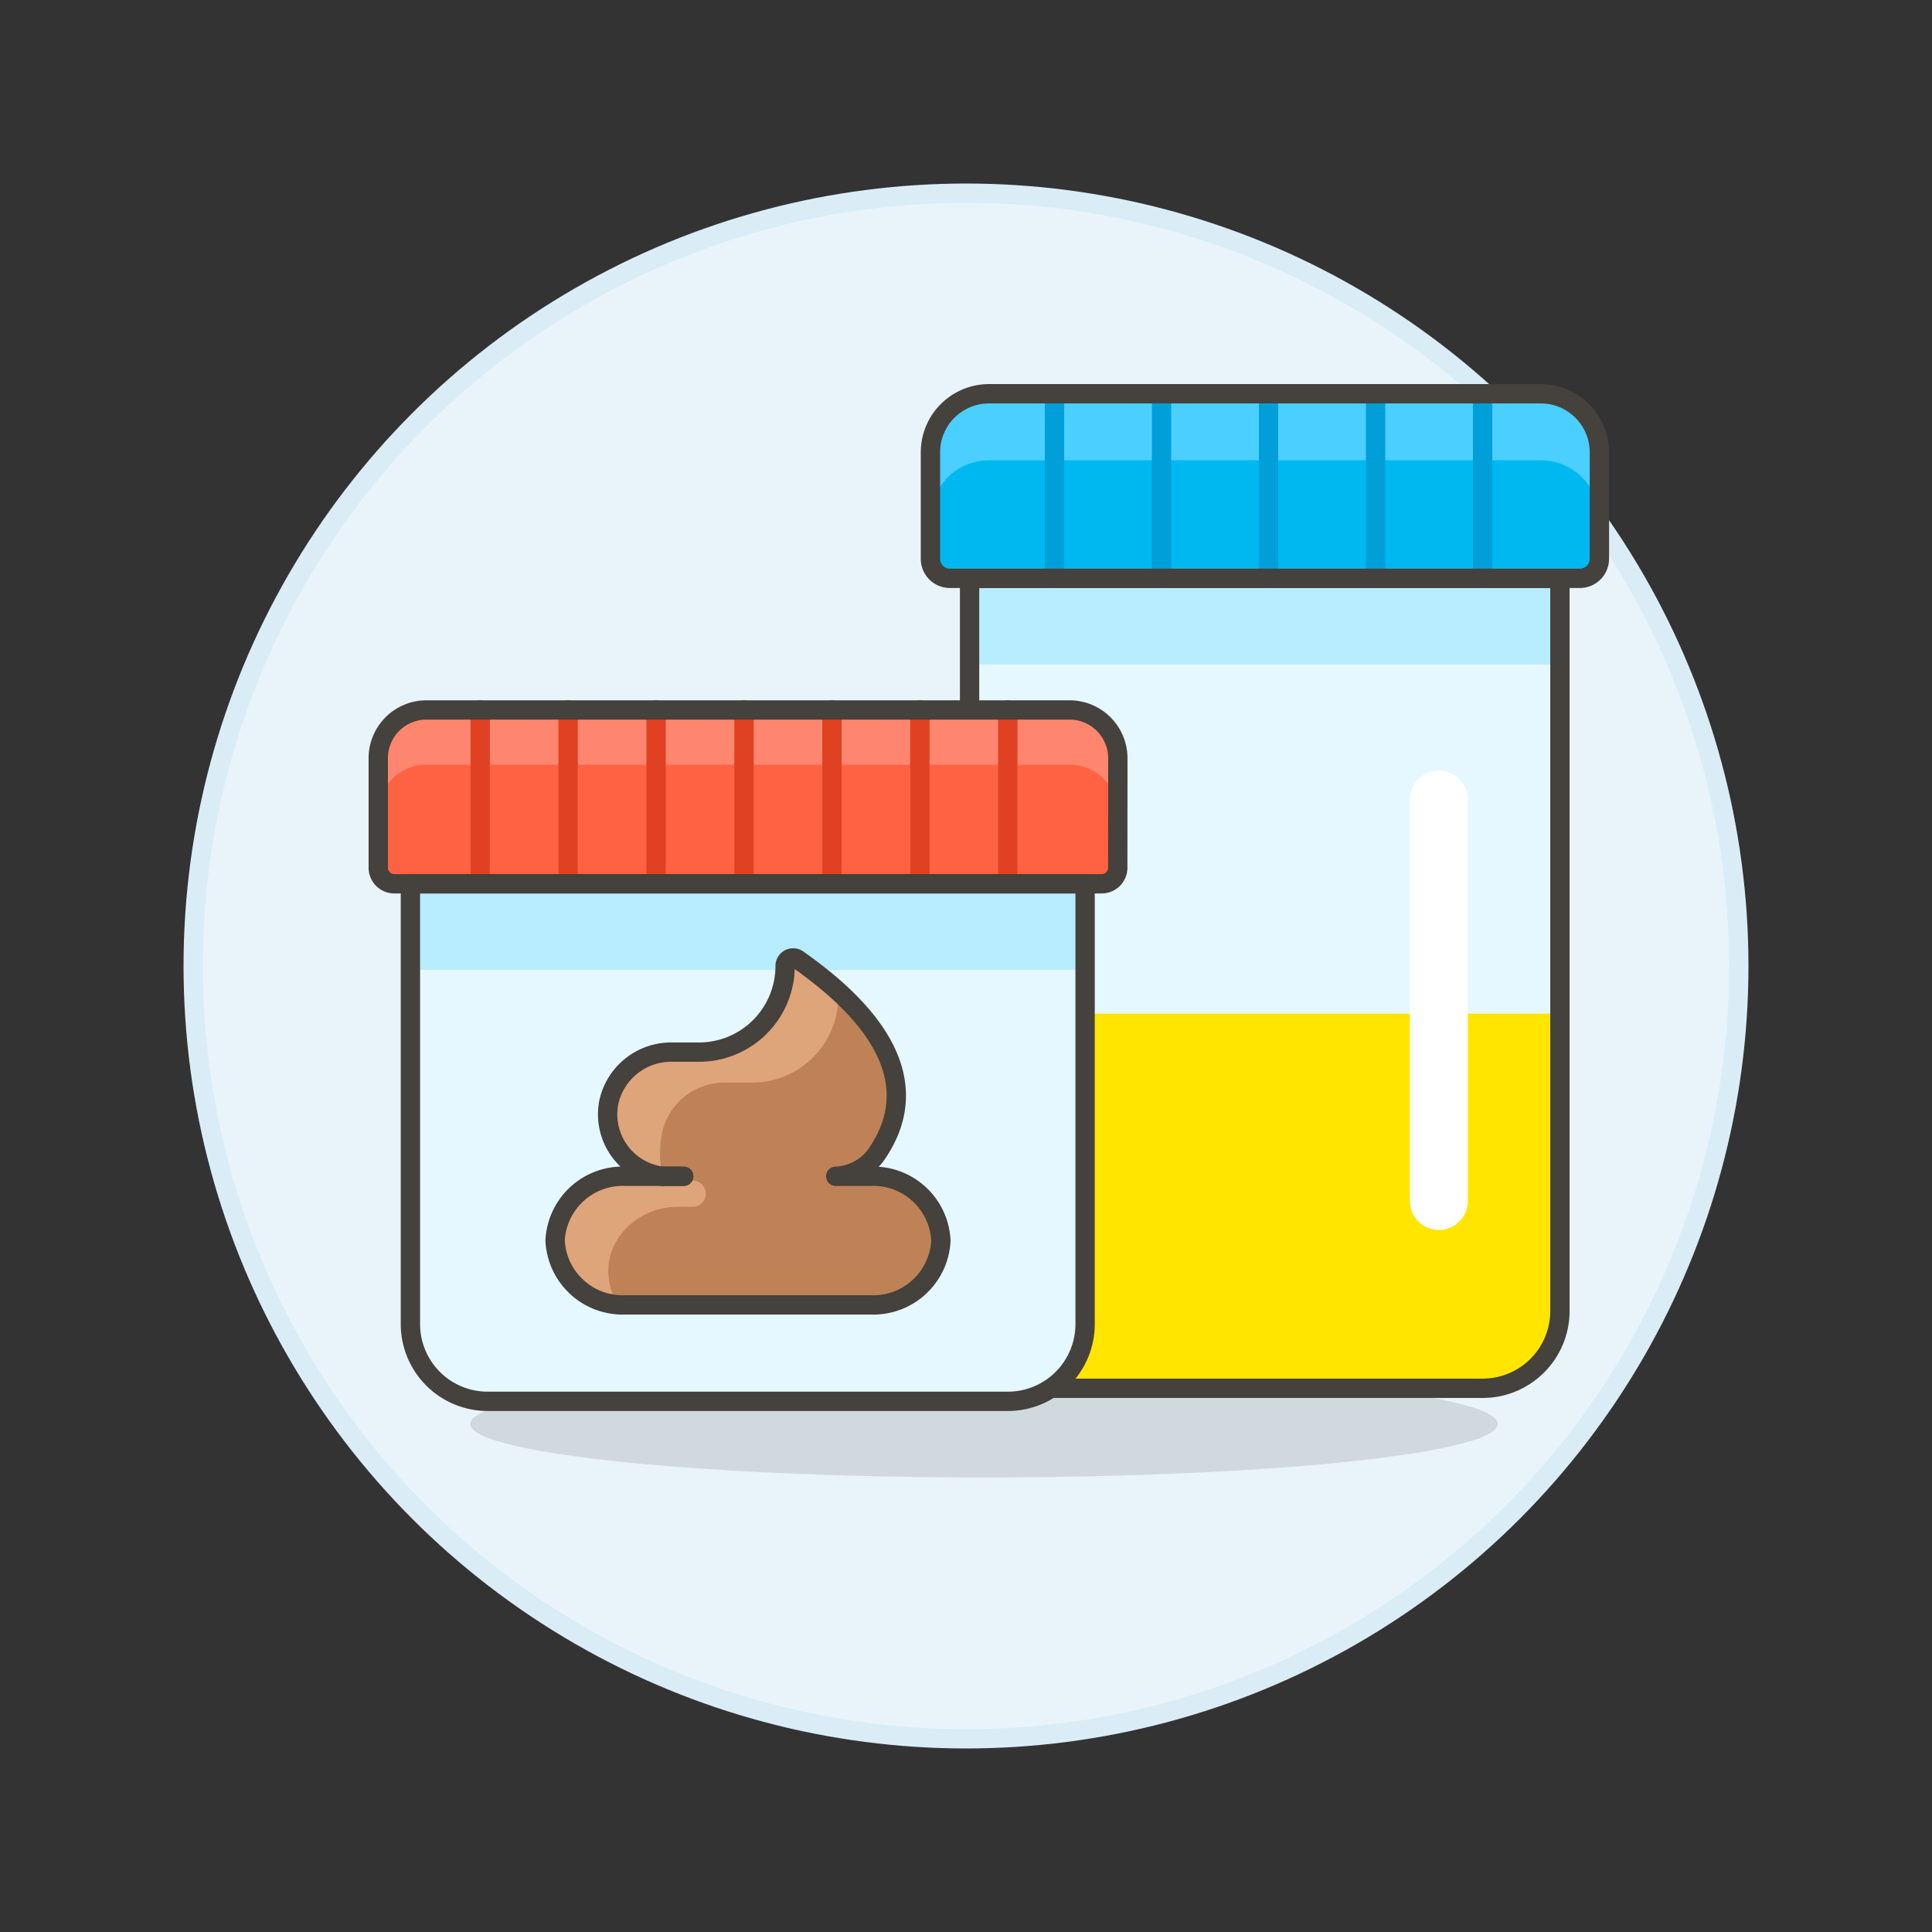 <svg xmlns="http://www.w3.org/2000/svg" viewBox="0 0 100 100"><rect x="0" y="0" width="100" height="100" fill="#333333" stroke="none"/><g class="nc-icon-wrapper"><defs/><circle class="a" cx="50" cy="50" r="40" fill="#e8f4fa" stroke="#daedf7" stroke-miterlimit="10"/><ellipse class="b" cx="50.93" cy="73.703" rx="26.592" ry="2.77" fill="#45413c" opacity="0.15"/><path class="c" d="M80.741 67.858a4 4 0 0 1-4 4H54.185a4 4 0 0 1-4-4V29.936h30.556z" style="" fill="#e5f8ff"/><path class="d" d="M50.185 52.467v15.391a4 4 0 0 0 4 4h22.556a4 4 0 0 0 4-4V52.467z" style="" fill="#ffe500"/><path class="e" d="M50.186 29.936h30.556v4.451H50.186z" style="" fill="#b8ecff"/><path class="f" d="M80.741 67.858a4 4 0 0 1-4 4H54.185a4 4 0 0 1-4-4V29.936h30.556z" fill="none" stroke-linecap="round" stroke-linejoin="round" stroke="#45413c"/><path class="g" d="M82.785 28.923a1.013 1.013 0 0 1-1.013 1.013h-32.6a1.013 1.013 0 0 1-1.013-1.013v-5.5A3.036 3.036 0 0 1 51.2 20.38h28.547a3.038 3.038 0 0 1 3.038 3.038z" style="" fill="#00b8f0"/><path class="h" d="M79.747 20.38H51.2a3.036 3.036 0 0 0-3.038 3.038v3.445a3.036 3.036 0 0 1 3.038-3.038h28.547a3.038 3.038 0 0 1 3.038 3.038v-3.445a3.038 3.038 0 0 0-3.038-3.038z" style="" fill="#4acfff"/><path class="i" d="M54.581 20.38v9.556" fill="none" stroke-linecap="round" stroke-linejoin="round" stroke="#009fd9"/><path class="i" d="M65.661 20.38v9.556" fill="none" stroke-linecap="round" stroke-linejoin="round" stroke="#009fd9"/><path class="i" d="M60.121 20.38v9.556" fill="none" stroke-linecap="round" stroke-linejoin="round" stroke="#009fd9"/><path class="i" d="M71.201 20.38v9.556" fill="none" stroke-linecap="round" stroke-linejoin="round" stroke="#009fd9"/><path class="i" d="M76.741 20.38v9.556" fill="none" stroke-linecap="round" stroke-linejoin="round" stroke="#009fd9"/><path class="f" d="M82.785 28.923a1.013 1.013 0 0 1-1.013 1.013h-32.6a1.013 1.013 0 0 1-1.013-1.013v-5.5A3.036 3.036 0 0 1 51.2 20.38h28.547a3.038 3.038 0 0 1 3.038 3.038z" fill="none" stroke-linecap="round" stroke-linejoin="round" stroke="#45413c"/><path class="j" d="M74.475 41.388v20.775" fill="none" stroke-linecap="round" stroke-linejoin="round" stroke="#fff" stroke-width="3px"/><path class="k" d="M57.855 44.913a.832.832 0 0 1-.832.832H20.411a.831.831 0 0 1-.832-.832v-5.665a2.494 2.494 0 0 1 2.5-2.5h33.28a2.5 2.5 0 0 1 2.5 2.5z" style="" fill="#ff6242"/><path class="l" d="M55.359 36.751H22.075a2.494 2.494 0 0 0-2.5 2.5v2.83a2.493 2.493 0 0 1 2.5-2.5h33.284a2.5 2.5 0 0 1 2.5 2.5v-2.83a2.5 2.5 0 0 0-2.5-2.5z" style="" fill="#ff866e"/><path class="m" d="M24.855 36.751v8.994" fill="none" stroke-linecap="round" stroke-linejoin="round" stroke="#e04122"/><path class="m" d="M33.958 36.751v8.994" fill="none" stroke-linecap="round" stroke-linejoin="round" stroke="#e04122"/><path class="m" d="M29.406 36.751v8.994" fill="none" stroke-linecap="round" stroke-linejoin="round" stroke="#e04122"/><path class="m" d="M38.51 36.751v8.994" fill="none" stroke-linecap="round" stroke-linejoin="round" stroke="#e04122"/><path class="m" d="M43.062 36.751v8.994" fill="none" stroke-linecap="round" stroke-linejoin="round" stroke="#e04122"/><path class="m" d="M47.613 36.751v8.994" fill="none" stroke-linecap="round" stroke-linejoin="round" stroke="#e04122"/><path class="m" d="M52.165 36.751v8.994" fill="none" stroke-linecap="round" stroke-linejoin="round" stroke="#e04122"/><g><path class="c" d="M56.165 68.533a4 4 0 0 1-4 4H25.243a4 4 0 0 1-4-4V45.745h34.922z" style="" fill="#e5f8ff"/><path class="e" d="M21.243 45.745h34.922v4.451H21.243z" style="" fill="#b8ecff"/><path class="f" d="M56.165 68.533a4 4 0 0 1-4 4H25.243a4 4 0 0 1-4-4V45.745h34.922z" fill="none" stroke-linecap="round" stroke-linejoin="round" stroke="#45413c"/></g><path class="f" d="M57.855 44.913a.832.832 0 0 1-.832.832H20.411a.831.831 0 0 1-.832-.832v-5.665a2.494 2.494 0 0 1 2.5-2.5h33.28a2.5 2.5 0 0 1 2.5 2.5z" fill="none" stroke-linecap="round" stroke-linejoin="round" stroke="#45413c"/><g><path class="n" d="M34.3 60.884h-1.937a3.5 3.5 0 0 0-3.631 3.328 3.5 3.5 0 0 0 3.631 3.328h12.708a3.5 3.5 0 0 0 3.629-3.328 3.5 3.5 0 0 0-3.631-3.328h-1.813a2.745 2.745 0 0 0 2.052-1.055c3.258-4.59-1.637-8.487-4.014-10.171a.416.416 0 0 0-.656.342 4.459 4.459 0 0 1-4.438 4.458h-1.41a3.3 3.3 0 0 0-3.273 2.573 3.229 3.229 0 0 0 2.783 3.853z" style="" fill="#bf8256"/><path class="o" d="M43.381 51.321a4.455 4.455 0 0 1-4.426 4.715h-1.41a3.3 3.3 0 0 0-3.273 2.574c-.188.95-.211 2.72.626 2.544a2.291 2.291 0 0 1 1.169-.01.676.676 0 0 1-.209 1.318h-.743c-2.6 0-4.591 2.548-3.141 5.059a3.462 3.462 0 0 1-3.242-3.309 3.5 3.5 0 0 1 3.631-3.328H34.3a3.229 3.229 0 0 1-2.78-3.853 3.3 3.3 0 0 1 3.273-2.573H36.2A4.459 4.459 0 0 0 40.638 50a.416.416 0 0 1 .656-.342 22.324 22.324 0 0 1 2.092 1.657" style="" fill="#dea47a"/><path class="f" d="M34.3 60.884h-1.937a3.5 3.5 0 0 0-3.631 3.328 3.5 3.5 0 0 0 3.631 3.328h12.708a3.5 3.5 0 0 0 3.629-3.328 3.5 3.5 0 0 0-3.631-3.328h-1.813a2.745 2.745 0 0 0 2.052-1.055c3.258-4.59-1.637-8.487-4.014-10.171a.416.416 0 0 0-.656.342 4.459 4.459 0 0 1-4.438 4.458h-1.41a3.3 3.3 0 0 0-3.273 2.573 3.229 3.229 0 0 0 2.783 3.853z" fill="none" stroke-linecap="round" stroke-linejoin="round" stroke="#45413c"/><path class="f" d="M35.388 60.884h-1.089" fill="none" stroke-linecap="round" stroke-linejoin="round" stroke="#45413c"/><path class="f" d="M35.388 60.884h-1.089" fill="none" stroke-linecap="round" stroke-linejoin="round" stroke="#45413c"/></g></g></svg>